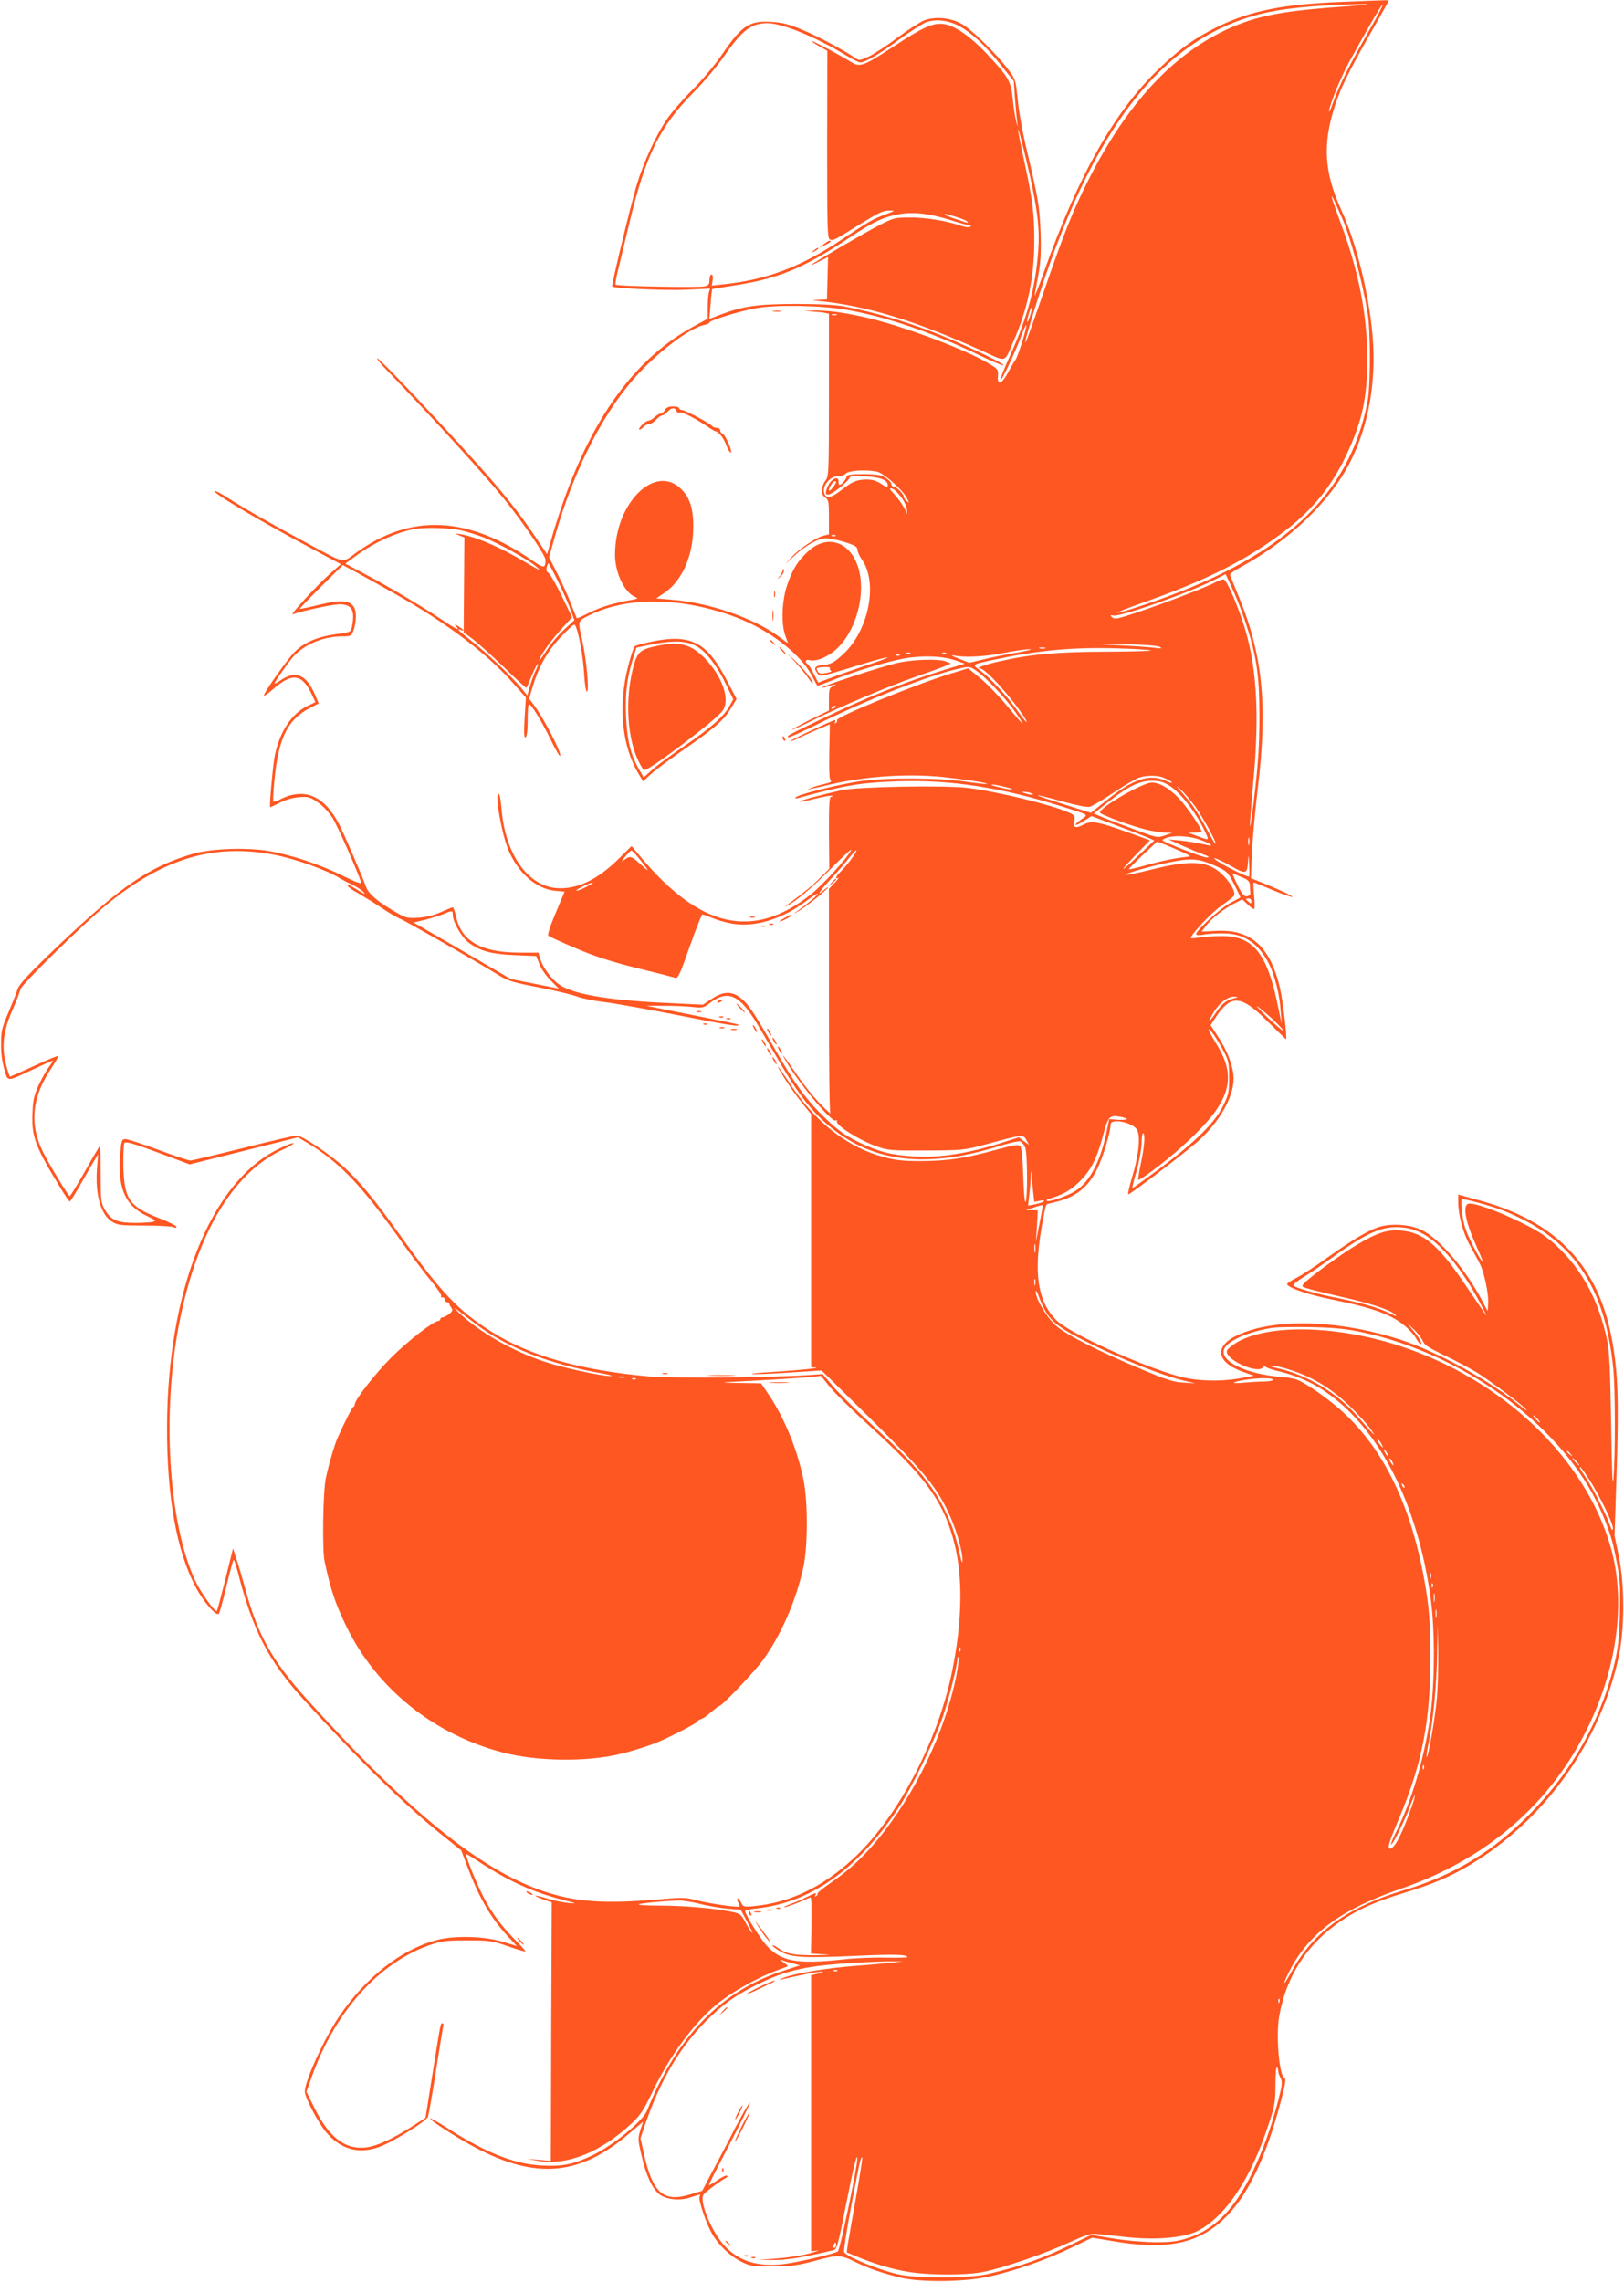 <?xml version="1.0" standalone="no"?>
<!DOCTYPE svg PUBLIC "-//W3C//DTD SVG 20010904//EN"
 "http://www.w3.org/TR/2001/REC-SVG-20010904/DTD/svg10.dtd">
<svg version="1.0" xmlns="http://www.w3.org/2000/svg"
 width="911pt" height="1280pt" viewBox="0 0 911 1280"
 preserveAspectRatio="xMidYMid meet">
<g transform="translate(0,1280) scale(0.1,-0.1)"
fill="#ff5722" stroke="none">
<path d="M7517 12789 c-318 -13 -497 -49 -676 -134 -130 -63 -218 -124 -333
-234 -253 -240 -457 -600 -650 -1141 -32 -91 -56 -151 -54 -135 3 17 13 71 22
120 12 68 15 125 11 235 -6 147 -12 182 -81 475 -20 83 -41 202 -47 265 -11
114 -12 115 -57 175 -66 87 -199 217 -254 249 -63 37 -150 45 -213 22 -24 -10
-93 -54 -152 -98 -59 -45 -132 -92 -160 -105 -53 -24 -53 -24 -80 -5 -58 40
-211 122 -298 157 -66 28 -109 39 -165 42 -125 9 -169 -20 -278 -180 -40 -59
-113 -146 -170 -203 -54 -54 -118 -128 -141 -163 -63 -92 -135 -251 -170 -371
-37 -125 -142 -562 -137 -567 10 -11 310 -24 420 -18 l129 6 -7 -23 c-3 -13
-6 -51 -6 -85 l0 -61 -77 -42 c-371 -202 -632 -597 -808 -1222 l-16 -57 -69
102 c-128 191 -260 345 -668 780 -112 119 -209 217 -215 217 -6 0 13 -26 44
-57 280 -292 561 -601 674 -741 108 -136 225 -308 225 -333 0 -48 -10 -48 -73
-4 -363 252 -684 266 -991 43 -81 -58 -50 -65 -281 59 -198 107 -347 192 -437
250 -38 25 -72 42 -75 39 -11 -11 232 -156 541 -321 l168 -90 -60 -53 c-72
-63 -229 -234 -210 -228 65 22 226 56 262 56 70 0 89 -34 70 -127 -6 -29 -8
-30 -91 -41 -102 -14 -177 -46 -230 -99 -41 -41 -173 -228 -173 -245 0 -5 24
11 52 36 109 96 165 86 220 -36 l17 -37 -44 -21 c-90 -44 -156 -144 -184 -280
-10 -52 -31 -282 -26 -288 1 -1 26 10 55 25 32 17 73 28 108 31 52 4 62 1 106
-30 29 -20 62 -55 83 -89 28 -46 141 -301 159 -360 4 -10 -30 2 -103 38 -129
64 -287 117 -415 139 -122 21 -322 14 -423 -15 -243 -70 -407 -182 -752 -510
-171 -163 -224 -220 -234 -249 -6 -20 -30 -80 -52 -132 -36 -84 -41 -104 -41
-175 -1 -52 6 -102 18 -143 22 -73 9 -72 162 -1 57 27 107 49 110 49 3 0 -6
-15 -20 -33 -14 -18 -40 -64 -58 -102 -27 -59 -33 -84 -36 -160 -6 -131 16
-189 159 -422 24 -40 47 -73 50 -73 4 0 33 46 65 103 32 56 66 116 76 132 l18
30 -6 -80 c-11 -148 22 -262 87 -300 30 -18 52 -20 179 -20 80 0 153 -4 162
-9 11 -5 18 -4 18 2 0 6 -43 27 -96 48 -168 65 -197 106 -202 289 -1 66 1 126
6 133 7 10 49 -2 187 -53 l179 -67 304 76 304 76 58 -35 c179 -109 300 -236
524 -553 60 -84 135 -184 168 -222 32 -39 56 -75 53 -81 -4 -5 -1 -8 6 -7 7 2
13 -4 14 -12 0 -8 6 -15 13 -15 6 0 12 -4 13 -10 0 -5 6 -16 12 -23 8 -11 5
-18 -13 -33 -14 -10 -31 -19 -37 -19 -7 0 -13 -4 -13 -10 0 -5 -5 -10 -11 -10
-26 0 -172 -113 -264 -205 -90 -90 -205 -238 -205 -263 0 -6 -3 -12 -8 -14 -7
-3 -49 -86 -88 -173 -18 -41 -48 -143 -66 -225 -16 -73 -21 -396 -8 -465 33
-158 61 -243 126 -375 169 -344 490 -601 874 -701 194 -51 476 -54 665 -7 63
15 166 48 205 65 79 34 220 107 220 114 0 4 8 10 19 14 10 3 28 13 39 23 53
44 63 52 68 52 14 0 206 202 248 263 102 144 183 333 223 517 25 117 25 371 0
490 -36 175 -109 350 -199 483 l-39 57 -127 2 c-70 1 -98 3 -62 5 136 6 427
24 475 29 l50 6 50 -62 c28 -35 127 -132 220 -217 309 -281 408 -414 470 -629
58 -201 56 -458 -6 -759 -80 -386 -305 -813 -551 -1040 -175 -162 -357 -249
-561 -268 -54 -5 -59 -4 -69 19 -6 13 -15 24 -20 24 -5 0 -4 -9 2 -21 7 -11
10 -22 8 -24 -7 -7 -167 16 -236 34 -68 18 -82 18 -230 5 -299 -25 -458 -13
-637 48 -355 121 -761 452 -1329 1082 -188 209 -268 352 -336 598 -17 62 -40
142 -52 177 l-21 65 -43 -174 c-24 -95 -45 -175 -48 -177 -9 -10 -91 105 -122
172 -152 330 -188 962 -83 1470 102 495 307 828 586 951 30 14 53 28 49 31 -3
3 -43 -12 -89 -35 -375 -186 -618 -795 -620 -1557 -1 -390 53 -694 160 -897
44 -84 118 -169 131 -150 5 7 24 78 43 157 19 80 37 145 40 145 3 0 13 -33 24
-73 83 -324 172 -497 368 -711 321 -352 568 -593 784 -766 l100 -80 33 -87
c67 -179 133 -293 232 -399 l48 -51 -82 25 c-105 31 -269 35 -368 9 -199 -52
-400 -210 -550 -432 -83 -124 -190 -358 -190 -418 0 -35 79 -184 126 -236 80
-89 177 -115 288 -76 71 24 266 144 276 169 5 12 25 127 45 256 20 129 39 243
41 253 3 9 1 17 -4 17 -11 0 -9 12 -58 -297 l-37 -233 -79 -51 c-105 -67 -192
-107 -251 -115 -117 -16 -209 52 -291 217 l-47 95 34 95 c130 357 373 627 653
726 71 25 92 28 214 28 127 0 141 -2 229 -33 52 -18 96 -31 98 -29 2 3 -27 35
-65 73 -82 83 -142 169 -192 278 -41 89 -82 196 -75 196 2 0 42 -24 87 -54
155 -100 289 -161 453 -203 84 -22 86 -23 33 -18 -31 3 -84 14 -119 25 -75 23
-90 20 -22 -5 l48 -17 -3 -725 -2 -725 -68 6 -67 5 65 -11 c164 -27 351 49
524 211 49 46 68 76 113 170 96 204 239 398 368 501 100 79 241 156 380 204
18 6 17 9 -10 28 -17 11 -21 17 -10 13 11 -5 39 -13 62 -19 l41 -11 -87 -28
c-352 -112 -602 -366 -771 -786 -24 -60 -188 -194 -305 -251 -108 -51 -167
-64 -284 -58 -158 8 -317 72 -538 214 -47 30 -88 53 -90 50 -7 -7 149 -108
251 -162 342 -182 590 -160 866 78 l78 66 -16 -48 c-14 -44 -14 -54 7 -143 26
-114 62 -189 103 -219 41 -28 114 -35 174 -14 57 19 55 19 48 2 -7 -18 37
-149 70 -206 37 -65 101 -126 165 -158 52 -25 65 -27 176 -26 102 0 137 5 239
32 129 35 140 34 226 -8 68 -34 156 -64 252 -87 113 -27 350 -25 491 5 143 31
314 90 463 161 l121 58 114 -19 c295 -51 473 -17 618 118 134 124 240 340 326
666 26 99 30 128 20 132 -29 11 -48 234 -30 341 40 234 164 421 366 551 89 58
186 100 340 147 154 47 247 86 359 152 422 250 738 691 841 1175 33 155 33
400 0 560 l-24 115 12 370 c12 384 7 542 -24 717 -74 426 -314 679 -756 797
l-109 30 0 -42 c0 -74 28 -178 67 -246 20 -36 45 -82 55 -102 24 -47 50 -172
46 -223 l-3 -41 -29 55 c-92 177 -242 353 -341 400 -66 32 -173 39 -243 16
-63 -21 -153 -76 -296 -178 -61 -44 -135 -92 -163 -106 -29 -15 -53 -30 -53
-35 0 -19 117 -60 252 -87 241 -49 341 -87 419 -157 22 -20 47 -49 55 -65 8
-15 19 -28 24 -28 13 0 -14 44 -54 90 -30 34 -29 34 11 -4 23 -21 47 -52 54
-68 9 -23 34 -39 125 -83 62 -29 143 -73 181 -96 79 -50 255 -182 275 -207 7
-9 -10 2 -37 25 -171 140 -462 301 -670 368 -341 110 -699 122 -907 28 -139
-62 -129 -153 23 -208 l63 -22 -74 -14 c-115 -21 -249 -17 -350 11 -212 59
-608 240 -683 313 -98 96 -126 239 -92 472 15 99 30 175 37 179 1 1 25 8 53
14 113 29 179 82 230 185 33 67 75 207 75 249 0 36 119 14 147 -28 22 -34 12
-141 -26 -266 -16 -54 -26 -98 -22 -98 13 0 339 249 399 305 117 108 192 243
192 344 0 61 -32 151 -83 229 l-46 71 36 55 c20 30 51 63 69 72 53 29 109 1
222 -113 52 -51 95 -93 96 -93 8 0 -18 221 -34 288 -55 233 -163 330 -356 320
l-83 -4 20 27 c29 41 94 94 154 126 l54 28 29 -28 c15 -15 32 -27 36 -27 5 0
5 34 1 75 -4 41 -5 75 -2 75 2 0 52 -20 111 -45 58 -24 106 -40 106 -36 0 5
-52 30 -116 57 l-117 48 6 141 c3 77 18 241 33 365 57 474 26 761 -117 1097
-21 51 -39 96 -39 101 0 4 28 23 63 42 274 151 500 368 612 590 102 202 146
446 125 702 -19 232 -91 525 -175 708 -98 215 -107 373 -35 592 35 104 76 187
204 412 53 92 96 170 96 172 0 4 -6 4 -273 -7z m33 -25 c-297 -20 -440 -43
-570 -89 -353 -127 -642 -420 -879 -894 -84 -166 -136 -298 -245 -615 -53
-153 -98 -282 -102 -285 -8 -9 4 37 48 179 322 1034 731 1552 1323 1674 117
24 327 41 525 43 48 0 5 -5 -100 -13z m127 -141 c-110 -193 -164 -300 -199
-398 -15 -44 -25 -64 -22 -45 8 47 67 189 111 270 101 184 186 330 190 326 3
-3 -33 -72 -80 -153z m-2295 30 c70 -38 143 -106 231 -216 l74 -92 6 -90 c4
-49 9 -108 12 -130 l5 -40 -11 40 c-5 22 -14 77 -18 123 -10 97 -24 121 -146
251 -92 97 -178 157 -239 166 -60 9 -117 -16 -279 -123 -174 -114 -193 -121
-244 -89 -59 37 -209 117 -219 117 -5 0 13 -13 39 -28 l48 -27 -1 -526 c0
-472 1 -527 16 -533 19 -7 26 -3 176 91 94 58 125 73 155 72 38 0 37 0 -23
-23 -68 -25 -93 -40 -244 -141 -227 -152 -421 -225 -661 -250 l-66 -7 5 31 c2
19 0 31 -7 31 -6 0 -11 -13 -11 -30 0 -24 -5 -31 -26 -36 -32 -8 -491 0 -500
9 -4 3 3 43 15 89 11 46 36 151 56 233 94 400 174 564 369 760 58 59 135 151
176 211 94 135 146 174 234 174 84 0 274 -78 441 -180 36 -22 72 -40 81 -40
27 0 108 47 219 129 61 44 128 87 150 96 55 20 125 12 187 -22z m417 -943 c29
-151 34 -240 21 -364 -19 -190 -65 -347 -162 -559 -27 -60 -48 -113 -46 -119
4 -12 85 159 118 250 13 34 25 61 27 58 6 -6 -47 -179 -61 -195 -6 -7 -24 -39
-41 -70 -35 -66 -62 -75 -57 -20 3 34 0 39 -45 66 -92 57 -299 142 -503 208
-187 61 -370 96 -485 93 -64 -2 -65 -2 -15 -5 30 -2 65 -5 78 -8 l22 -5 0
-456 c0 -441 -1 -457 -20 -481 -11 -14 -20 -39 -20 -54 0 -18 8 -34 20 -41 18
-11 20 -24 20 -110 l0 -96 -30 -7 c-40 -9 -138 -74 -180 -121 l-35 -39 45 42
c71 65 138 103 184 103 22 0 70 -10 108 -22 54 -17 68 -26 68 -42 0 -11 12
-37 26 -57 90 -130 37 -395 -104 -527 -57 -52 -70 -59 -126 -64 -35 -4 -42
-17 -22 -43 14 -20 16 -20 78 -3 35 10 113 33 173 52 164 50 199 52 50 2 -71
-24 -167 -57 -212 -74 l-83 -31 -25 49 c-13 27 -29 51 -35 55 -18 11 -11 28
10 22 38 -10 100 15 150 60 114 102 171 316 123 463 -46 144 -175 184 -280 87
-59 -55 -87 -100 -118 -191 -29 -87 -34 -215 -10 -281 8 -22 15 -41 15 -42 0
-2 -19 12 -43 30 -140 107 -398 197 -612 213 l-84 7 43 29 c94 62 156 190 164
339 6 118 -13 191 -64 243 -146 150 -374 -73 -374 -366 0 -103 54 -214 115
-238 16 -6 13 -9 -20 -15 -99 -17 -175 -40 -239 -72 -37 -19 -69 -33 -71 -31
-1 2 -14 36 -30 76 -15 40 -49 116 -76 169 l-49 97 31 110 c108 385 283 724
482 932 123 129 283 246 357 261 17 3 30 9 30 14 0 11 170 64 260 80 114 21
369 16 510 -9 228 -41 478 -127 738 -252 78 -38 142 -64 142 -59 0 10 -142 79
-310 151 -183 78 -391 142 -585 179 -45 9 -142 14 -275 14 -216 -1 -293 -12
-429 -64 l-52 -20 7 82 c3 45 8 83 9 85 1 1 49 9 106 18 256 37 403 97 654
264 138 92 190 118 275 136 87 18 179 8 310 -33 47 -15 91 -27 99 -26 8 1 10
-2 4 -8 -6 -6 -27 -4 -57 6 -79 27 -193 45 -283 45 -82 0 -90 -2 -172 -44 -80
-41 -367 -209 -380 -222 -3 -4 17 5 44 19 l50 25 -3 -119 -3 -119 -47 -2 c-38
-1 -40 -2 -12 -5 274 -26 549 -109 933 -283 136 -62 119 -67 170 50 82 186
118 359 119 568 0 155 -9 230 -58 455 -19 87 -34 164 -33 170 1 20 67 -250 88
-363z m1728 -130 c45 -98 112 -345 144 -530 18 -101 18 -415 0 -505 -105 -536
-487 -882 -1256 -1139 -76 -26 -142 -45 -147 -44 -5 2 53 25 129 52 376 132
603 247 820 415 150 116 255 247 336 419 89 190 117 321 117 540 0 243 -48
488 -146 752 -54 144 -70 201 -35 125 10 -22 27 -60 38 -85z m-2166 4 c30 -9
59 -21 64 -26 7 -8 5 -9 -5 -6 -8 3 -39 13 -67 22 -29 10 -53 19 -53 22 0 6 1
6 61 -12z m418 -553 c-7 -23 -14 -39 -16 -37 -3 2 1 23 8 45 7 23 14 39 16 37
3 -2 -1 -23 -8 -45z m-1086 2 c-7 -2 -19 -2 -25 0 -7 3 -2 5 12 5 14 0 19 -2
13 -5z m227 -879 c37 -8 143 -101 167 -148 15 -29 15 -30 0 -17 -10 7 -17 18
-17 24 0 16 -41 57 -57 57 -7 0 -13 7 -13 15 0 8 -15 24 -32 35 -27 16 -51 20
-125 20 -65 0 -93 -4 -93 -12 0 -13 -29 -48 -40 -48 -4 0 -7 8 -6 18 2 34 -38
19 -58 -21 -30 -62 -8 -69 58 -18 30 23 57 49 60 58 5 13 20 15 89 11 86 -5
127 -21 127 -50 0 -15 -5 -14 -36 7 -25 17 -51 25 -80 25 -56 0 -84 -11 -145
-60 -61 -48 -92 -50 -97 -6 -5 38 42 88 79 84 14 -1 34 5 43 15 18 18 110 24
176 11z m-230 -60 c0 -3 -9 -17 -20 -31 -22 -28 -28 -15 -8 17 12 19 28 27 28
14z m366 -84 c20 -28 32 -56 32 -75 0 -21 -2 -24 -5 -10 -6 24 -36 69 -72 109
-23 24 -23 28 -7 25 11 -2 34 -24 52 -49z m-2475 -184 c37 -8 98 -27 135 -42
80 -31 248 -124 290 -161 38 -32 30 -29 -107 51 -118 67 -242 118 -314 129
-39 6 -39 6 -10 -6 l30 -12 -2 -266 -2 -266 52 -39 c28 -21 107 -93 175 -158
67 -66 124 -117 125 -115 2 2 16 35 31 72 16 37 31 66 33 63 2 -2 -2 -17 -10
-33 -8 -15 -23 -54 -32 -86 l-17 -58 -35 43 c-54 64 -177 182 -270 256 -82 65
-97 79 -68 68 23 -9 18 0 -12 20 -24 15 -26 15 -14 1 23 -29 4 -19 -87 41
-107 72 -293 182 -431 255 l-104 55 64 47 c98 72 230 132 329 148 57 10 190 6
251 -7z m2106 -32 c-3 -3 -12 -4 -19 -1 -8 3 -5 6 6 6 11 1 17 -2 13 -5z
m-1559 -251 c27 -54 59 -126 71 -160 l23 -62 -54 -50 c-31 -28 -73 -76 -94
-108 -47 -71 -61 -87 -41 -48 22 43 66 101 125 166 l51 56 -58 120 c-33 67
-66 125 -75 130 -10 5 -13 16 -9 31 3 12 7 22 9 22 2 0 26 -44 52 -97z m-918
-71 c298 -168 528 -342 677 -514 l63 -71 -7 -115 c-5 -86 -3 -113 5 -108 8 5
12 39 12 97 0 49 3 89 8 89 12 0 70 -95 119 -195 25 -52 49 -95 54 -95 18 0
-90 212 -148 288 l-25 33 22 72 c34 113 87 204 164 282 68 69 69 70 78 45 19
-51 39 -168 45 -262 3 -54 10 -98 15 -98 15 0 -2 182 -27 293 -24 107 -25 102
40 135 214 107 520 103 824 -11 186 -70 361 -205 425 -327 16 -30 30 -56 31
-57 0 -1 33 11 72 26 124 51 318 110 415 127 107 19 217 14 292 -12 l48 -17
-109 -33 c-220 -67 -439 -154 -710 -285 -180 -87 -179 -86 -171 -95 3 -3 74
29 157 70 267 134 634 279 803 316 56 13 58 12 98 -15 53 -37 165 -156 218
-233 24 -34 41 -62 39 -62 -3 0 -43 46 -90 103 -47 56 -115 126 -151 155 l-65
53 -99 -30 c-209 -65 -647 -245 -637 -261 3 -5 0 -12 -6 -16 -8 -4 -9 -3 -5 4
4 7 4 12 -1 12 -13 0 -253 -113 -249 -117 2 -3 19 3 36 12 18 9 67 32 109 50
l76 32 -3 -155 c-2 -111 0 -157 9 -162 7 -5 -9 -12 -37 -18 -27 -6 -60 -16
-74 -22 l-25 -11 25 6 c14 3 65 14 115 26 202 46 430 60 626 40 127 -14 251
-33 245 -38 -2 -3 -55 3 -118 12 -148 23 -452 24 -598 2 -122 -19 -340 -73
-355 -89 -7 -8 -3 -9 15 -4 258 71 351 86 556 93 295 10 580 -34 924 -142 155
-49 147 -43 105 -72 -20 -14 -34 -27 -31 -30 3 -3 24 7 47 22 l42 27 141 -53
c78 -29 157 -60 176 -68 l35 -16 -95 -90 c-105 -100 -104 -89 2 21 l69 70
-130 47 c-161 58 -198 64 -239 43 -49 -25 -62 -21 -55 17 5 31 2 34 -34 50
-99 44 -402 117 -564 137 -131 16 -619 7 -709 -13 -119 -27 -241 -60 -236 -64
2 -2 43 5 91 17 48 12 90 19 93 16 3 -4 0 -6 -7 -6 -9 0 -11 -50 -11 -201 l2
-202 -49 -49 c-42 -43 -92 -84 -183 -151 -14 -10 -18 -15 -10 -11 51 24 151
108 257 217 67 68 116 112 108 98 -23 -46 -160 -195 -226 -248 -326 -259 -625
-190 -965 222 l-41 49 -70 -69 c-115 -114 -220 -167 -328 -168 -176 -2 -312
184 -332 451 -3 40 -10 75 -14 78 -27 16 13 -217 52 -312 54 -130 156 -220
262 -231 l54 -5 -50 -120 c-30 -70 -47 -122 -41 -127 5 -5 74 -37 153 -70 107
-46 197 -75 345 -112 111 -27 208 -52 217 -55 12 -3 29 34 78 176 35 99 67
180 71 180 5 0 28 -8 52 -18 24 -11 72 -25 108 -32 127 -25 284 21 419 123 35
26 65 46 68 43 4 -4 -46 -47 -117 -99 -25 -18 -25 -18 5 -1 40 23 149 109 166
131 8 10 3 8 -12 -4 -52 -47 -38 -20 26 50 37 39 84 93 104 119 20 26 40 47
44 48 11 0 -49 -82 -84 -116 -29 -28 -39 -51 -16 -38 6 4 -3 -9 -20 -27 l-33
-35 0 -625 c0 -344 3 -630 8 -635 4 -6 -22 19 -58 55 -36 37 -94 109 -129 161
-68 100 -96 136 -66 84 70 -124 258 -349 282 -340 8 3 12 2 8 -3 -12 -21 122
-106 225 -143 61 -21 79 -23 275 -22 204 1 214 2 330 33 221 60 215 59 235 21
l12 -22 -29 21 -28 21 -75 -24 c-201 -66 -364 -92 -515 -83 -128 8 -198 26
-312 82 -73 36 -112 64 -180 129 -108 103 -173 192 -297 410 -110 193 -141
238 -187 272 -47 35 -95 32 -156 -9 l-50 -33 -249 12 c-297 16 -481 49 -554
99 -47 32 -91 92 -109 145 l-11 36 -108 0 c-212 1 -323 64 -353 200 -7 30 -15
54 -19 54 -4 0 -34 -12 -65 -26 -38 -17 -82 -29 -126 -32 -66 -4 -71 -3 -141
38 -93 55 -140 96 -154 134 -28 76 -117 282 -149 347 -84 166 -198 215 -337
143 -17 -9 -32 -13 -35 -11 -2 3 0 55 6 116 22 236 73 343 195 407 l54 28 -24
56 c-47 106 -107 130 -188 75 -20 -13 -36 -22 -36 -19 0 7 57 90 94 137 60 76
173 127 284 127 48 0 53 2 63 27 17 46 21 107 7 133 -23 43 -71 47 -195 18
-59 -15 -109 -25 -111 -23 -2 1 52 57 119 124 l122 121 86 -46 c47 -26 138
-76 201 -112z m4774 -155 c64 -191 80 -296 81 -527 0 -154 -6 -258 -24 -417
-13 -117 -26 -211 -29 -209 -2 3 6 112 18 243 38 403 19 683 -63 918 -44 127
-89 225 -104 225 -7 0 -31 -9 -52 -20 -98 -49 -512 -200 -552 -200 -10 0 -21
5 -25 12 -5 8 -2 9 10 5 31 -12 429 128 574 203 l57 29 37 -79 c21 -44 53
-126 72 -183z m-478 -146 c15 -9 10 -10 -27 -5 -25 3 -115 10 -200 14 l-154 8
181 -2 c114 -2 188 -8 200 -15z m-643 -8 c-7 -2 -21 -2 -30 0 -10 3 -4 5 12 5
17 0 24 -2 18 -5z m592 -11 c13 -4 -96 -7 -243 -8 -280 0 -438 -15 -610 -55
-80 -18 -133 -38 -104 -39 30 0 178 -164 247 -272 34 -54 6 -27 -41 40 -56 79
-153 183 -208 223 -45 33 -50 31 104 63 233 49 428 66 662 59 92 -2 179 -8
193 -11z m-749 -13 c-60 -10 -145 -27 -189 -38 l-80 -19 -61 24 c-36 14 -46
21 -26 17 59 -13 180 -7 285 15 55 11 118 20 140 20 22 0 -9 -8 -69 -19z
m-599 -5 c-3 -3 -12 -4 -19 -1 -8 3 -5 6 6 6 11 1 17 -2 13 -5z m200 0 c-3 -3
-12 -4 -19 -1 -8 3 -5 6 6 6 11 1 17 -2 13 -5z m-260 -10 c-3 -3 -12 -4 -19
-1 -8 3 -5 6 6 6 11 1 17 -2 13 -5z m-391 -73 c-3 -5 0 -11 6 -14 7 -2 -4 -8
-26 -12 -28 -6 -40 -4 -47 6 -14 22 -11 24 32 27 23 1 38 -1 35 -7z m1880
-617 c53 -25 51 -36 -2 -12 -88 38 -178 8 -327 -112 l-88 -70 -157 50 c-185
58 -186 65 -2 14 75 -21 139 -34 153 -30 13 3 74 39 136 81 61 41 126 79 144
84 50 14 106 12 143 -5z m25 -42 c68 -44 157 -162 207 -275 14 -32 14 -32 -68
-1 l-35 13 38 0 c20 1 37 4 37 7 0 18 -81 136 -124 183 -57 59 -110 91 -155
91 -51 0 -291 -139 -291 -168 0 -11 185 -79 263 -97 34 -8 80 -15 102 -16 l40
-1 -42 -15 c-42 -14 -43 -14 -190 42 -82 30 -161 61 -178 69 l-29 13 82 65
c111 87 172 117 243 118 44 0 64 -6 100 -28z m-921 -7 c30 -7 46 -13 35 -14
-11 0 -45 6 -75 14 -30 7 -46 13 -35 14 11 0 45 -6 75 -14z m1065 -110 c45
-64 115 -191 115 -209 0 -6 -20 25 -43 69 -60 111 -87 152 -143 215 -39 45
-41 49 -10 20 21 -19 57 -62 81 -95z m-920 75 c25 -11 -1 -11 -35 0 -20 6 -21
8 -5 8 11 0 29 -3 40 -8z m929 -255 c29 -9 61 -22 72 -29 16 -12 11 -13 -39
-1 -32 7 -89 16 -125 20 l-67 6 70 -32 c39 -17 93 -40 120 -50 39 -14 44 -18
23 -19 -21 0 -231 81 -247 96 -2 2 7 8 20 13 37 15 115 13 173 -4z m293 -32
c-3 -10 -5 -2 -5 17 0 19 2 27 5 18 2 -10 2 -26 0 -35z m-372 -44 c48 -22 49
-23 20 -26 -62 -6 -153 -25 -234 -49 -47 -13 -86 -22 -88 -20 -2 2 33 38 77
79 l81 76 47 -18 c26 -11 70 -29 97 -42z m-5097 -14 c123 -24 299 -87 372
-134 8 -5 36 -20 63 -32 26 -13 55 -31 65 -42 14 -16 10 -15 -23 5 -64 39 -65
40 -65 30 0 -6 26 -25 58 -42 31 -18 89 -54 128 -80 39 -27 88 -55 108 -64 35
-14 429 -240 551 -315 52 -33 82 -42 227 -70 92 -18 190 -41 217 -52 28 -10
95 -24 148 -30 54 -6 244 -40 422 -75 276 -55 353 -67 330 -51 -2 2 -119 26
-259 54 l-255 51 100 0 c55 0 127 -3 160 -7 56 -6 63 -4 97 22 104 79 170 47
275 -133 28 -47 82 -139 120 -205 88 -149 147 -230 224 -306 252 -245 571
-295 1008 -157 54 17 106 28 115 25 9 -4 21 -19 27 -34 13 -31 14 -288 2 -306
-5 -7 -10 59 -13 145 -3 105 -9 161 -17 169 -10 10 -37 6 -131 -20 -180 -49
-274 -63 -417 -64 -102 -1 -148 4 -212 21 -206 53 -388 195 -530 411 -62 94
-90 129 -53 66 37 -62 79 -123 126 -181 l44 -54 0 -710 0 -710 23 -1 c37 -3
-99 -16 -238 -25 -71 -4 -124 -9 -116 -12 7 -2 98 1 202 8 l188 12 257 -253
c301 -298 377 -387 445 -524 49 -99 89 -232 88 -290 0 -19 -6 -7 -14 33 -25
113 -44 169 -94 269 -67 132 -169 251 -383 445 -95 87 -200 190 -233 229 l-60
71 -85 -6 c-216 -14 -764 -18 -892 -7 -380 34 -662 114 -877 248 -189 119
-285 220 -516 543 -142 199 -224 299 -313 381 -81 74 -237 179 -267 179 -12 0
-147 -31 -300 -70 -153 -38 -287 -70 -297 -70 -11 0 -92 27 -180 60 -89 33
-172 60 -184 60 -20 0 -23 -6 -29 -76 -18 -192 25 -297 147 -354 50 -24 55
-28 36 -34 -13 -3 -58 -6 -101 -6 -98 0 -135 16 -168 73 -23 40 -24 51 -24
200 0 86 -2 157 -5 157 -3 0 -40 -63 -83 -140 -44 -77 -82 -140 -86 -140 -7 0
-118 183 -150 248 -77 155 -62 307 45 466 25 38 43 70 41 72 -2 3 -64 -22
-136 -56 -73 -33 -134 -60 -135 -60 -2 0 -12 29 -21 64 -27 101 -18 189 33
306 23 52 44 107 47 121 7 28 354 368 487 477 316 257 599 342 936 277z m2048
-22 c61 -77 62 -81 6 -30 -53 48 -58 49 -97 18 -11 -9 -6 1 10 21 17 20 33 37
36 37 4 1 24 -20 45 -46z m3421 -100 c-6 -5 -119 49 -172 83 -55 35 -8 20 63
-20 97 -55 99 -54 104 39 1 22 4 9 5 -29 2 -37 2 -70 0 -73z m-197 63 c74 -33
75 -34 113 -106 20 -40 36 -74 35 -75 -2 -1 -28 -15 -58 -31 -53 -28 -190
-153 -190 -174 0 -7 15 -7 43 -3 23 5 74 8 113 7 113 -1 194 -56 252 -170 32
-63 61 -177 66 -263 l6 -76 -19 90 c-61 307 -140 406 -320 404 -42 0 -97 -4
-123 -8 -27 -4 -48 -6 -48 -3 0 19 115 142 169 179 36 26 69 51 72 57 13 18
-15 71 -61 117 -81 81 -177 88 -409 29 -68 -17 -128 -29 -134 -27 -14 4 123
45 231 67 129 28 174 25 262 -14z m154 -66 c39 -16 46 -24 48 -50 0 -16 1 -36
2 -42 1 -7 -8 -14 -19 -16 -16 -2 -27 11 -53 63 -17 36 -30 65 -28 65 3 0 25
-9 50 -20z m-3677 -56 c-27 -14 -51 -23 -54 -20 -5 5 75 44 92 45 6 0 -12 -11
-38 -25z m3733 -80 c0 -14 -3 -14 -15 -4 -8 7 -15 14 -15 16 0 2 7 4 15 4 8 0
15 -7 15 -16z m-4480 -77 c0 -38 49 -124 87 -153 64 -49 127 -66 260 -72 l121
-5 18 -45 c9 -26 38 -67 63 -92 l46 -46 -135 27 -135 27 -272 159 -273 158 68
16 c37 10 83 24 102 32 47 21 50 20 50 -6z m4395 -464 c-52 -11 -77 -29 -111
-79 -44 -64 -54 -70 -22 -13 34 60 82 99 121 98 20 -1 24 -3 12 -6z m210 -126
c32 -31 57 -58 55 -60 -3 -3 -43 32 -90 76 -47 45 -71 72 -55 60 17 -11 57
-46 90 -76z m-282 -172 c29 -54 32 -69 32 -150 0 -83 -3 -96 -34 -159 -45 -93
-156 -202 -351 -348 -85 -63 -156 -114 -158 -113 -2 1 9 45 24 96 14 52 27
122 28 156 0 33 4 59 9 56 12 -7 7 -73 -13 -168 -10 -49 -17 -92 -15 -94 2 -2
28 14 57 35 161 116 321 267 383 360 86 129 85 230 -5 374 -22 36 -40 69 -40
74 0 16 50 -55 83 -119z m-542 -382 c4 -4 -16 -6 -46 -5 l-53 4 -12 -59 c-34
-173 -95 -291 -176 -343 -47 -30 -152 -66 -162 -56 -2 3 1 7 9 10 79 23 121
46 170 93 65 62 100 128 134 253 30 114 37 124 88 117 22 -3 43 -9 48 -14z
m-525 -412 l6 -53 31 6 c20 4 28 3 22 -3 -6 -5 -28 -13 -49 -17 l-39 -7 6 54
c4 30 8 77 9 104 1 45 2 46 5 10 1 -22 6 -64 9 -94z m2631 -100 c392 -154 576
-418 623 -890 11 -113 12 -474 1 -616 -5 -61 -9 37 -13 305 -5 303 -10 412
-22 470 -48 226 -141 399 -287 534 -54 50 -101 81 -188 124 -136 68 -279 119
-306 109 -30 -12 -14 -100 39 -219 25 -56 45 -103 43 -104 -7 -7 -77 127 -96
182 -16 48 -27 130 -22 166 1 8 159 -34 228 -61z m-2578 22 c0 -5 -9 -51 -19
-103 l-19 -95 6 88 5 87 -33 1 -34 1 40 13 c48 16 55 17 54 8z m2132 -154
c101 -54 220 -197 320 -385 23 -43 40 -77 37 -74 -3 3 -51 73 -107 156 -158
237 -243 310 -372 321 -75 7 -136 -13 -249 -81 -92 -55 -262 -180 -293 -214
-18 -20 -18 -20 35 -35 29 -8 107 -27 173 -42 153 -34 269 -71 297 -96 19 -16
13 -15 -29 5 -60 30 -155 57 -298 86 -117 23 -232 57 -239 69 -3 5 22 26 57
47 34 21 105 69 157 107 195 141 283 180 388 172 45 -3 80 -13 123 -36z
m-2174 -101 c-2 -13 -4 -5 -4 17 -1 22 1 32 4 23 2 -10 2 -28 0 -40z m0 -185
c-3 -10 -5 -4 -5 12 0 17 2 24 5 18 2 -7 2 -21 0 -30z m66 -162 c35 -53 88
-91 218 -156 194 -98 430 -192 554 -221 l60 -14 -65 4 c-53 2 -94 15 -225 70
-251 105 -434 198 -492 250 -53 48 -113 150 -113 190 1 12 9 -2 19 -31 9 -28
30 -70 44 -92z m-3203 -59 c171 -130 410 -224 705 -276 44 -8 67 -15 51 -15
-45 -2 -263 45 -367 79 -178 58 -365 164 -479 271 -30 28 -39 39 -20 25 19
-15 69 -53 110 -84z m4973 -46 c554 -118 1093 -507 1311 -945 42 -84 83 -192
97 -256 38 -177 40 -201 36 -375 -4 -140 -10 -196 -30 -280 -85 -357 -279
-677 -572 -938 -174 -155 -371 -264 -601 -333 -320 -95 -516 -235 -637 -456
-27 -48 -45 -77 -42 -63 4 14 22 52 40 85 111 200 291 329 615 440 482 167
841 478 1050 910 165 340 211 713 124 1011 -143 495 -605 935 -1179 1123 -364
119 -752 125 -926 15 -22 -14 -43 -32 -46 -40 -18 -48 175 -137 203 -93 4 7 9
7 13 2 3 -5 40 -18 81 -27 151 -37 278 -111 402 -237 227 -232 384 -599 444
-1039 25 -183 23 -492 -5 -675 -34 -229 -104 -461 -188 -629 -19 -37 -32 -70
-29 -73 7 -7 78 138 106 215 13 34 24 61 26 59 5 -5 -27 -97 -65 -187 -31 -73
-56 -110 -73 -110 -17 0 -7 35 47 161 133 316 180 554 179 919 -1 168 -5 245
-22 355 -69 444 -220 777 -452 998 -78 76 -217 175 -276 198 -16 6 -54 13 -84
15 -200 14 -353 90 -322 158 20 45 135 96 267 117 27 4 127 6 220 4 133 -3
196 -9 288 -29z m-417 -207 c128 -39 238 -104 338 -200 50 -47 106 -109 124
-135 37 -53 31 -48 -73 71 -116 133 -283 233 -450 270 -33 7 -48 14 -34 14 15
1 58 -8 95 -20z m-3723 -46 c-7 -2 -21 -2 -30 0 -10 3 -4 5 12 5 17 0 24 -2
18 -5z m64 -9 c-3 -3 -12 -4 -19 -1 -8 3 -5 6 6 6 11 1 17 -2 13 -5z m3573 -4
c0 -5 -22 -10 -49 -10 -26 0 -77 -3 -112 -6 -76 -8 -75 2 2 15 76 12 159 13
159 1z m1485 -220 c10 -11 16 -20 13 -20 -3 0 -13 9 -23 20 -10 11 -16 20 -13
20 3 0 13 -9 23 -20z m-875 -141 c15 -28 5 -23 -15 7 -9 15 -12 23 -6 20 6 -4
16 -16 21 -27z m30 -49 c6 -11 8 -20 6 -20 -3 0 -10 9 -16 20 -6 11 -8 20 -6
20 3 0 10 -9 16 -20z m1031 -7 c13 -16 12 -17 -3 -4 -17 13 -22 21 -14 21 2 0
10 -8 17 -17z m-1001 -43 c6 -11 8 -20 6 -20 -3 0 -10 9 -16 20 -6 11 -8 20
-6 20 3 0 10 -9 16 -20z m1035 0 c10 -11 16 -20 13 -20 -3 0 -13 9 -23 20 -10
11 -16 20 -13 20 3 0 13 -9 23 -20z m69 -98 c61 -94 137 -252 134 -277 -3 -15
-7 -9 -17 20 -18 53 -97 210 -131 260 -36 54 -42 65 -35 65 3 0 25 -31 49 -68z
m-1036 -47 c-3 -3 -9 2 -12 12 -6 14 -5 15 5 6 7 -7 10 -15 7 -18z m149 -507
c-3 -7 -5 -2 -5 12 0 14 2 19 5 13 2 -7 2 -19 0 -25z m10 -50 c-3 -8 -6 -5 -6
6 -1 11 2 17 5 13 3 -3 4 -12 1 -19z m10 -80 c-2 -13 -4 -5 -4 17 -1 22 1 32
4 23 2 -10 2 -28 0 -40z m10 -90 c-2 -13 -4 -5 -4 17 -1 22 1 32 4 23 2 -10 2
-28 0 -40z m4 -449 c-11 -120 -50 -344 -58 -335 -3 2 3 40 12 83 25 120 45
331 47 503 l2 155 4 -145 c1 -80 -2 -197 -7 -261z m-2674 259 c-3 -8 -6 -5 -6
6 -1 11 2 17 5 13 3 -3 4 -12 1 -19z m-22 -136 c-63 -317 -233 -671 -446 -927
-84 -100 -158 -168 -266 -242 -40 -28 -70 -53 -67 -56 3 -3 0 -8 -7 -13 -8 -4
-10 -3 -5 4 10 17 1 15 -47 -9 -23 -12 -64 -30 -92 -40 -27 -10 -43 -18 -35
-18 12 0 80 25 145 55 7 3 9 -52 7 -155 l-3 -160 68 -4 c51 -2 42 -4 -37 -5
-120 -2 -171 7 -212 38 -16 12 -32 20 -35 17 -2 -3 17 -18 43 -33 60 -35 126
-39 424 -26 212 10 290 8 290 -7 0 -3 -53 -4 -117 -3 -65 2 -174 -2 -243 -10
-264 -28 -349 -12 -433 82 -37 42 -117 171 -117 190 0 4 28 10 62 14 302 31
564 215 793 556 71 105 201 371 250 508 34 96 84 292 86 337 0 11 3 14 6 7 3
-7 -3 -52 -12 -100z m2622 -524 c-3 -8 -6 -5 -6 6 -1 11 2 17 5 13 3 -3 4 -12
1 -19z m-4061 -758 c43 -12 113 -23 154 -27 l75 -6 38 -71 c21 -39 33 -65 26
-59 -7 7 -24 34 -38 60 -25 46 -29 49 -86 60 -98 19 -260 33 -393 33 -69 0
-122 3 -119 7 6 6 134 18 223 22 22 0 76 -8 120 -19z m1074 -330 c-36 -4 -132
-13 -215 -19 -159 -13 -325 -41 -390 -66 -22 -8 -29 -13 -15 -10 111 26 208
45 225 44 22 -1 15 -4 -27 -13 l-28 -6 0 -775 0 -775 33 5 c17 3 1 -4 -38 -15
-38 -11 -119 -24 -180 -29 l-110 -8 80 -1 c70 -2 169 14 341 55 18 4 26 30 68
246 45 226 64 304 65 267 1 -43 -97 -513 -109 -520 -23 -14 -210 -58 -297 -70
-146 -19 -256 13 -338 101 -72 77 -143 248 -119 287 10 16 107 87 129 96 6 2
7 7 3 11 -4 4 -27 -7 -53 -25 -26 -18 -47 -30 -49 -28 -1 1 51 104 116 228 65
124 116 229 115 235 -2 5 -39 -58 -82 -140 -42 -83 -102 -196 -132 -252 l-54
-103 -70 -21 c-146 -44 -207 9 -255 221 l-21 95 27 80 c85 246 192 427 339
576 99 99 175 152 304 214 142 68 244 93 452 109 99 7 218 13 265 13 l85 0
-65 -7z m-303 -46 c-3 -3 -12 -4 -19 -1 -8 3 -5 6 6 6 11 1 17 -2 13 -5z
m2480 -176 c-3 -8 -6 -5 -6 6 -1 11 2 17 5 13 3 -3 4 -12 1 -19z m-7 -386 c1
-9 7 -28 14 -40 11 -21 9 -39 -16 -134 -40 -150 -81 -264 -139 -387 -112 -236
-243 -356 -427 -392 -76 -14 -233 -8 -379 17 l-101 17 -107 -52 c-167 -81
-292 -126 -470 -167 -111 -26 -407 -27 -512 -1 -118 28 -288 100 -298 124 -3
9 15 124 40 257 49 256 54 280 62 273 2 -3 -14 -106 -36 -228 -22 -123 -42
-242 -46 -264 l-5 -40 52 -22 c97 -41 195 -71 289 -87 117 -20 323 -21 425 -1
105 20 347 103 484 166 101 46 117 51 164 46 28 -3 104 -11 169 -18 163 -16
316 -1 390 38 155 84 291 288 389 583 39 115 42 134 43 232 0 58 3 104 8 101
4 -2 7 -12 7 -21z m-2480 -977 c0 -8 -4 -15 -10 -15 -5 0 -7 7 -4 15 4 8 8 15
10 15 2 0 4 -7 4 -15z"/>
<path d="M4620 11429 l-25 -20 33 16 c17 8 32 18 32 20 0 10 -16 4 -40 -16z"/>
<path d="M4564 11394 c-18 -14 -18 -15 4 -4 12 6 22 13 22 15 0 8 -5 6 -26
-11z"/>
<path d="M4338 11053 c12 -2 30 -2 40 0 9 3 -1 5 -23 4 -22 0 -30 -2 -17 -4z"/>
<path d="M3730 10500 c-6 -11 -16 -20 -23 -20 -7 0 -23 -9 -35 -20 -12 -11
-27 -20 -35 -20 -7 0 -24 -11 -37 -25 -13 -14 -19 -25 -13 -25 6 0 16 7 23 15
7 8 20 15 29 15 10 0 28 11 41 25 13 14 29 25 35 25 7 0 20 9 30 20 21 24 41
26 49 5 3 -8 12 -12 20 -9 13 5 93 -36 168 -88 15 -10 30 -18 33 -18 15 0 46
-40 58 -75 8 -21 19 -41 25 -43 16 -5 -28 99 -45 105 -7 3 -13 11 -13 19 0 8
-9 14 -19 14 -11 0 -22 4 -25 9 -9 14 -153 91 -171 91 -8 0 -15 5 -15 10 0 6
-16 10 -35 10 -24 0 -37 -6 -45 -20z"/>
<path d="M4391 9601 c-1 -8 -9 -24 -18 -35 -16 -20 -16 -20 6 0 13 12 21 28
18 35 -4 11 -6 11 -6 0z"/>
<path d="M4342 9465 c0 -16 2 -22 5 -12 2 9 2 23 0 30 -3 6 -5 -1 -5 -18z"/>
<path d="M4333 9345 c0 -27 2 -38 4 -22 2 15 2 37 0 50 -2 12 -4 0 -4 -28z"/>
<path d="M3657 9201 c-48 -10 -92 -22 -97 -27 -6 -6 -22 -55 -36 -110 -58
-224 -36 -451 60 -608 l23 -39 44 40 c24 22 100 79 169 127 181 125 241 176
278 239 l34 56 -52 99 c-112 220 -204 268 -423 223z m260 -32 c49 -31 107
-108 155 -207 l41 -85 -19 -35 c-30 -57 -105 -124 -251 -224 -75 -51 -158
-112 -184 -136 l-48 -43 -25 43 c-49 85 -68 164 -74 299 -5 133 5 214 38 322
l20 64 57 12 c150 32 226 29 290 -10z"/>
<path d="M3678 9175 c-84 -18 -102 -34 -122 -104 -48 -170 -41 -381 15 -517
17 -41 37 -74 44 -74 30 0 400 280 437 331 47 63 1 195 -102 300 -77 77 -142
93 -272 64z"/>
<path d="M4320 9206 c0 -2 8 -10 18 -17 15 -13 16 -12 3 4 -13 16 -21 21 -21
13z"/>
<path d="M4385 9150 c10 -11 20 -20 23 -20 3 0 -3 9 -13 20 -10 11 -20 20 -23
20 -3 0 3 -9 13 -20z"/>
<path d="M4462 9085 c25 -28 58 -68 72 -89 14 -21 26 -34 26 -29 0 16 -55 85
-101 128 l-44 40 47 -50z"/>
<path d="M5025 9079 c-95 -23 -418 -129 -412 -135 2 -3 16 0 31 6 33 12 60 12
29 0 -21 -8 -23 -16 -23 -73 l0 -63 -101 -49 c-55 -28 -103 -54 -106 -58 -3
-4 45 17 107 48 152 76 428 193 585 248 72 25 146 52 165 60 l35 15 -28 11
c-44 17 -193 12 -282 -10z m-335 -243 c0 -2 -7 -7 -16 -10 -8 -3 -12 -2 -9 4
6 10 25 14 25 6z"/>
<path d="M4390 8661 c0 -6 4 -13 10 -16 6 -3 7 1 4 9 -7 18 -14 21 -14 7z"/>
<path d="M4664 7848 l-19 -23 23 19 c21 18 27 26 19 26 -2 0 -12 -10 -23 -22z"/>
<path d="M4400 7650 c-19 -11 -31 -19 -27 -20 11 0 67 29 67 35 0 7 -1 7 -40
-15z"/>
<path d="M4208 7653 c6 -2 18 -2 25 0 6 3 1 5 -13 5 -14 0 -19 -2 -12 -5z"/>
<path d="M4318 7613 c7 -3 16 -2 19 1 4 3 -2 6 -13 5 -11 0 -14 -3 -6 -6z"/>
<path d="M4268 7603 c6 -2 18 -2 25 0 6 3 1 5 -13 5 -14 0 -19 -2 -12 -5z"/>
<path d="M4310 7010 c6 -11 13 -20 16 -20 2 0 0 9 -6 20 -6 11 -13 20 -16 20
-2 0 0 -9 6 -20z"/>
<path d="M4340 6960 c6 -11 13 -20 16 -20 2 0 0 9 -6 20 -6 11 -13 20 -16 20
-2 0 0 -9 6 -20z"/>
<path d="M4370 6910 c6 -11 13 -20 16 -20 2 0 0 9 -6 20 -6 11 -13 20 -16 20
-2 0 0 -9 6 -20z"/>
<path d="M4025 7180 c-3 -6 1 -7 9 -4 18 7 21 14 7 14 -6 0 -13 -4 -16 -10z"/>
<path d="M4150 7145 c13 -14 26 -25 28 -25 3 0 -5 11 -18 25 -13 14 -26 25
-28 25 -3 0 5 -11 18 -25z"/>
<path d="M3908 7123 c6 -2 18 -2 25 0 6 3 1 5 -13 5 -14 0 -19 -2 -12 -5z"/>
<path d="M4038 7093 c7 -3 16 -2 19 1 4 3 -2 6 -13 5 -11 0 -14 -3 -6 -6z"/>
<path d="M4078 7083 c7 -3 16 -2 19 1 4 3 -2 6 -13 5 -11 0 -14 -3 -6 -6z"/>
<path d="M3948 7053 c7 -3 16 -2 19 1 4 3 -2 6 -13 5 -11 0 -14 -3 -6 -6z"/>
<path d="M4230 7030 c6 -11 13 -20 16 -20 2 0 0 9 -6 20 -6 11 -13 20 -16 20
-2 0 0 -9 6 -20z"/>
<path d="M4038 7033 c6 -2 18 -2 25 0 6 3 1 5 -13 5 -14 0 -19 -2 -12 -5z"/>
<path d="M4103 7023 c9 -2 23 -2 30 0 6 3 -1 5 -18 5 -16 0 -22 -2 -12 -5z"/>
<path d="M4280 6950 c6 -11 13 -20 16 -20 2 0 0 9 -6 20 -6 11 -13 20 -16 20
-2 0 0 -9 6 -20z"/>
<path d="M4310 6900 c6 -11 13 -20 16 -20 2 0 0 9 -6 20 -6 11 -13 20 -16 20
-2 0 0 -9 6 -20z"/>
<path d="M4340 6850 c6 -11 13 -20 16 -20 2 0 0 9 -6 20 -6 11 -13 20 -16 20
-2 0 0 -9 6 -20z"/>
<path d="M3718 5093 c6 -2 18 -2 25 0 6 3 1 5 -13 5 -14 0 -19 -2 -12 -5z"/>
<path d="M3983 5083 c37 -2 96 -2 130 0 34 2 4 3 -68 3 -71 0 -99 -1 -62 -3z"/>
<path d="M4358 2093 c7 -3 16 -2 19 1 4 3 -2 6 -13 5 -11 0 -14 -3 -6 -6z"/>
<path d="M4303 2083 c9 -2 23 -2 30 0 6 3 -1 5 -18 5 -16 0 -22 -2 -12 -5z"/>
<path d="M4200 2071 c0 -6 4 -13 10 -16 6 -3 7 1 4 9 -7 18 -14 21 -14 7z"/>
<path d="M4233 2073 c9 -2 25 -2 35 0 9 3 1 5 -18 5 -19 0 -27 -2 -17 -5z"/>
<path d="M4259 1985 c21 -34 47 -67 57 -75 9 -8 2 6 -17 31 -67 90 -79 103
-40 44z"/>
<path d="M4262 1655 c-40 -19 -72 -37 -72 -40 0 -3 26 7 58 23 31 15 68 33 82
39 14 7 20 12 15 12 -6 1 -43 -15 -83 -34z"/>
<path d="M4054 1518 l-19 -23 23 19 c21 18 27 26 19 26 -2 0 -12 -10 -23 -22z"/>
<path d="M4140 950 c-11 -22 -18 -40 -15 -40 2 0 14 18 25 40 11 22 18 40 15
40 -2 0 -14 -18 -25 -40z"/>
<path d="M4159 869 c-22 -45 -39 -83 -37 -85 2 -2 23 35 46 81 23 47 40 85 37
85 -3 0 -23 -36 -46 -81z"/>
<path d="M4051 624 c0 -11 3 -14 6 -6 3 7 2 16 -1 19 -3 4 -6 -2 -5 -13z"/>
<path d="M4070 226 c0 -2 8 -10 18 -17 15 -13 16 -12 3 4 -13 16 -21 21 -21
13z"/>
<path d="M4178 143 c7 -3 16 -2 19 1 4 3 -2 6 -13 5 -11 0 -14 -3 -6 -6z"/>
<path d="M4218 133 c7 -3 16 -2 19 1 4 3 -2 6 -13 5 -11 0 -14 -3 -6 -6z"/>
<path d="M4323 5043 c26 -2 68 -2 95 0 26 2 4 3 -48 3 -52 0 -74 -1 -47 -3z"/>
<path d="M2960 2180 c8 -5 20 -10 25 -10 6 0 3 5 -5 10 -8 5 -19 10 -25 10 -5
0 -3 -5 5 -10z"/>
<path d="M2915 1910 c10 -11 20 -20 23 -20 3 0 -3 9 -13 20 -10 11 -20 20 -23
20 -3 0 3 -9 13 -20z"/>
</g>
</svg>
